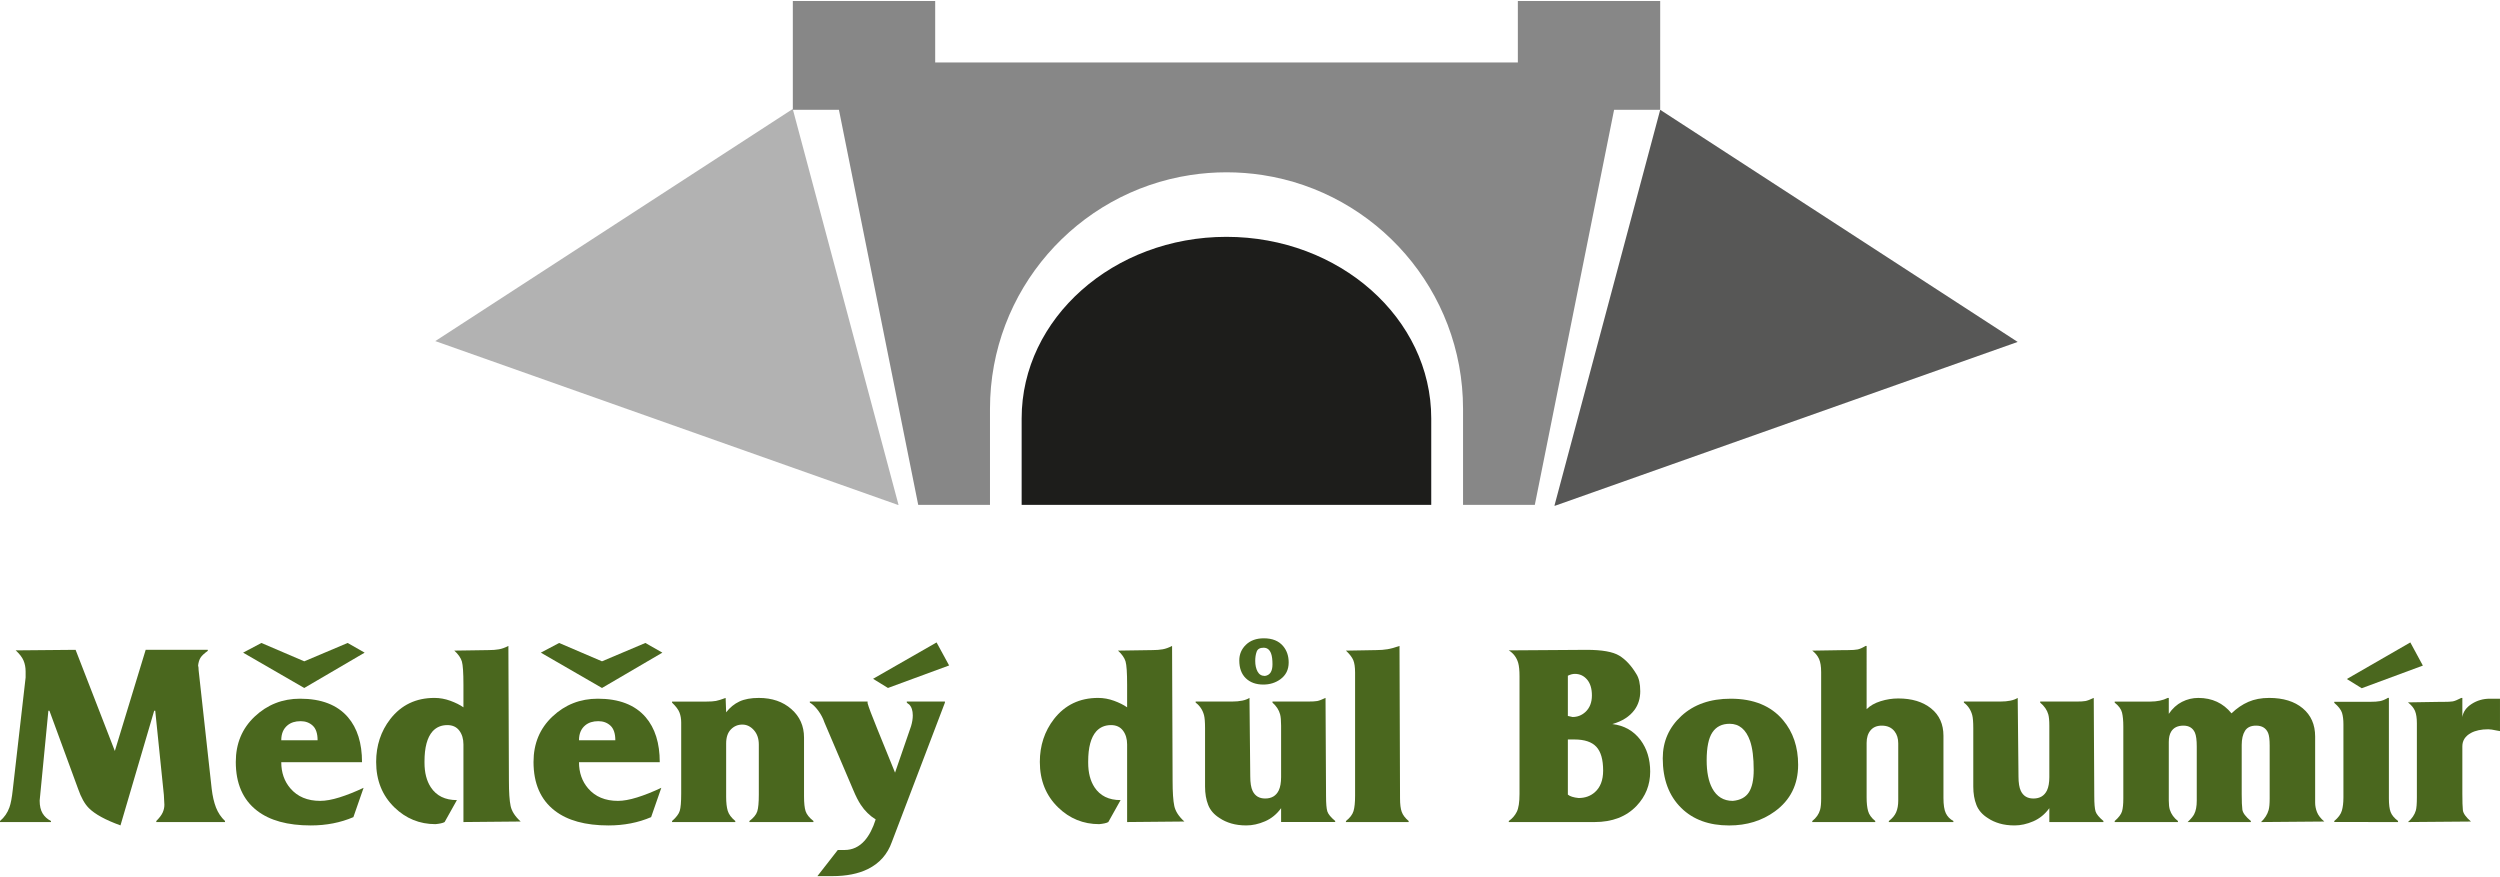 <?xml version="1.0" encoding="UTF-8" standalone="no"?>
<!-- Created with Inkscape (http://www.inkscape.org/) -->

<svg
   version="1.1"
   id="svg1"
   width="171"
   height="60"
   viewBox="0 0 861.024 301.411"
   xmlns="http://www.w3.org/2000/svg"
   xmlns:svg="http://www.w3.org/2000/svg">
  <defs
     id="defs1">
    <clipPath
       clipPathUnits="userSpaceOnUse"
       id="clipPath2">
      <path
         d="M 0,800 H 800 V 0 H 0 Z"
         transform="translate(-77.824,-347.703)"
         id="path2" />
    </clipPath>
    <clipPath
       clipPathUnits="userSpaceOnUse"
       id="clipPath4">
      <path
         d="M 0,800 H 800 V 0 H 0 Z"
         transform="translate(-147.169,-360.398)"
         id="path4" />
    </clipPath>
    <clipPath
       clipPathUnits="userSpaceOnUse"
       id="clipPath6">
      <path
         d="M 0,800 H 800 V 0 H 0 Z"
         transform="translate(-171.678,-354.793)"
         id="path6" />
    </clipPath>
    <clipPath
       clipPathUnits="userSpaceOnUse"
       id="clipPath8">
      <path
         d="M 0,800 H 800 V 0 H 0 Z"
         transform="translate(-224.074,-360.398)"
         id="path8" />
    </clipPath>
    <clipPath
       clipPathUnits="userSpaceOnUse"
       id="clipPath10">
      <path
         d="M 0,800 H 800 V 0 H 0 Z"
         transform="translate(-250.475,-346.623)"
         id="path10" />
    </clipPath>
    <clipPath
       clipPathUnits="userSpaceOnUse"
       id="clipPath12">
      <path
         d="M 0,800 H 800 V 0 H 0 Z"
         transform="translate(-300.035,-376.268)"
         id="path12" />
    </clipPath>
    <clipPath
       clipPathUnits="userSpaceOnUse"
       id="clipPath14">
      <path
         d="M 0,800 H 800 V 0 H 0 Z"
         transform="translate(-343.113,-354.793)"
         id="path14" />
    </clipPath>
    <clipPath
       clipPathUnits="userSpaceOnUse"
       id="clipPath16">
      <path
         d="M 0,800 H 800 V 0 H 0 Z"
         transform="translate(-398.751,-380.892)"
         id="path16" />
    </clipPath>
    <clipPath
       clipPathUnits="userSpaceOnUse"
       id="clipPath18">
      <path
         d="M 0,800 H 800 V 0 H 0 Z"
         transform="translate(-424.543,-346.015)"
         id="path18" />
    </clipPath>
    <clipPath
       clipPathUnits="userSpaceOnUse"
       id="clipPath20">
      <path
         d="M 0,800 H 800 V 0 H 0 Z"
         transform="translate(-479.505,-346.353)"
         id="path20" />
    </clipPath>
    <clipPath
       clipPathUnits="userSpaceOnUse"
       id="clipPath22">
      <path
         d="M 0,800 H 800 V 0 H 0 Z"
         transform="translate(-515.358,-355.194)"
         id="path22" />
    </clipPath>
    <clipPath
       clipPathUnits="userSpaceOnUse"
       id="clipPath24">
      <path
         d="M 0,800 H 800 V 0 H 0 Z"
         transform="translate(-544.932,-345.34)"
         id="path24" />
    </clipPath>
    <clipPath
       clipPathUnits="userSpaceOnUse"
       id="clipPath26">
      <path
         d="M 0,800 H 800 V 0 H 0 Z"
         transform="translate(-581.798,-370.122)"
         id="path26" />
    </clipPath>
    <clipPath
       clipPathUnits="userSpaceOnUse"
       id="clipPath28">
      <path
         d="M 0,800 H 800 V 0 H 0 Z"
         transform="translate(-622.984,-345.34)"
         id="path28" />
    </clipPath>
    <clipPath
       clipPathUnits="userSpaceOnUse"
       id="clipPath30">
      <path
         d="M 0,800 H 800 V 0 H 0 Z"
         transform="translate(-680.716,-376.214)"
         id="path30" />
    </clipPath>
    <clipPath
       clipPathUnits="userSpaceOnUse"
       id="clipPath32">
      <path
         d="M 0,800 H 800 V 0 H 0 Z"
         transform="translate(-698.812,-345.623)"
         id="path32" />
    </clipPath>
    <clipPath
       clipPathUnits="userSpaceOnUse"
       id="clipPath34">
      <path
         d="M 0,800 H 800 V 0 H 0 Z"
         transform="translate(-391.315,-490.432)"
         id="path34" />
    </clipPath>
    <clipPath
       clipPathUnits="userSpaceOnUse"
       id="clipPath36">
      <path
         d="M 0,800 H 800 V 0 H 0 Z"
         transform="translate(-186.952,-463.502)"
         id="path36" />
    </clipPath>
    <clipPath
       clipPathUnits="userSpaceOnUse"
       id="clipPath38">
      <path
         d="M 0,800 H 800 V 0 H 0 Z"
         transform="translate(-595.692,-463.284)"
         id="path38" />
    </clipPath>
    <clipPath
       clipPathUnits="userSpaceOnUse"
       id="clipPath40">
      <path
         d="M 0,800 H 800 V 0 H 0 Z"
         transform="translate(-466.587,-551.345)"
         id="path40" />
    </clipPath>
  </defs>
  <g
     id="layer-MC0"
     transform="translate(-99.354,-331.54)">
    <path
       id="path1"
       d="m 0,0 3.309,28.899 v 1.568 c 0,1.045 -0.181,1.987 -0.541,2.829 -0.361,0.841 -1.036,1.715 -2.025,2.624 l 15.479,0.137 10.14,-26.137 7.966,26.137 h 16.043 v -0.271 c -0.945,-0.677 -1.576,-1.274 -1.891,-1.792 -0.315,-0.519 -0.518,-1.183 -0.607,-1.995 0.089,-0.27 0.135,-0.677 0.135,-1.218 L 51.384,0.147 c 0.225,-1.893 0.596,-3.505 1.114,-4.834 0.517,-1.33 1.294,-2.492 2.33,-3.483 V -8.44 H 37.069 v 0.27 c 0.81,0.81 1.361,1.541 1.655,2.194 0.292,0.652 0.439,1.317 0.439,1.992 l -0.136,2.566 -2.228,21.742 h -0.27 l -8.71,-29.626 c -3.87,1.398 -6.593,2.886 -8.167,4.464 -1.081,1.083 -2.003,2.729 -2.768,4.938 L 9.46,20.324 9.19,20.323 6.937,-2.901 c 0,-1.352 0.25,-2.444 0.748,-3.278 0.498,-0.833 1.221,-1.497 2.173,-1.991 V -8.44 H -3.309 v 0.27 c 1.125,0.945 1.935,2.115 2.431,3.511 C -0.518,-3.67 -0.226,-2.116 0,0"
       style="fill:#4a671e;fill-opacity:1;fill-rule:nonzero;stroke:none"
       transform="matrix(1.333,0,0,-1.333,103.766,603.063)"
       clip-path="url(#clipPath2)" />
    <path
       id="path3"
       d="M 0,0 H 9.386 C 9.386,1.73 8.969,2.985 8.137,3.763 7.303,4.539 6.256,4.929 4.997,4.929 3.601,4.929 2.475,4.573 1.621,3.863 0.54,2.975 0,1.687 0,0 m 21.54,22.633 -15.598,-9.129 -15.8,9.129 4.727,2.502 11.073,-4.743 11.209,4.743 z M -11.749,-5.604 c 0,4.751 1.631,8.662 4.895,11.733 3.264,3.07 7.168,4.606 11.716,4.606 5.491,0 9.61,-1.591 12.356,-4.773 2.431,-2.826 3.646,-6.703 3.646,-11.634 L 0,-5.672 c 0,-2.683 0.787,-4.941 2.363,-6.774 1.845,-2.147 4.411,-3.219 7.698,-3.219 1.395,0 3.049,0.297 4.963,0.894 1.913,0.594 3.994,1.422 6.246,2.482 l -2.634,-7.577 c -3.332,-1.431 -7,-2.147 -11.006,-2.147 -5.987,0 -10.624,1.278 -13.909,3.833 -3.647,2.824 -5.47,7.015 -5.47,12.576"
       style="fill:#4a671e;fill-opacity:1;fill-rule:nonzero;stroke:none"
       transform="matrix(1.333,0,0,-1.333,196.225,586.137)"
       clip-path="url(#clipPath4)" />
    <path
       id="path5"
       d="m 0,0 c 0,4.23 1.215,7.922 3.646,11.073 2.836,3.647 6.64,5.47 11.412,5.47 1.394,0 2.768,-0.248 4.118,-0.743 1.351,-0.496 2.475,-1.059 3.376,-1.689 v 5.808 c 0,3.105 -0.135,5.12 -0.405,6.043 -0.27,0.922 -0.923,1.856 -1.958,2.802 l 8.98,0.135 c 0.946,0 1.8,0.068 2.566,0.203 0.765,0.134 1.576,0.427 2.431,0.877 l 0.135,-34.841 c 0,-2.971 0.146,-5.143 0.439,-6.516 0.292,-1.373 1.158,-2.712 2.6,-4.018 L 22.552,-15.53 V 4.523 c 0,1.441 -0.357,2.634 -1.073,3.58 -0.715,0.945 -1.744,1.418 -3.085,1.418 -1.566,0 -2.84,-0.541 -3.823,-1.622 C 13.185,6.323 12.492,3.735 12.492,0.135 v -0.338 c 0,-2.566 0.544,-4.682 1.633,-6.347 1.452,-2.206 3.699,-3.308 6.739,-3.308 l -3.173,-5.672 c -0.226,-0.135 -0.552,-0.247 -0.979,-0.338 -0.429,-0.09 -0.89,-0.157 -1.384,-0.202 -4.097,0 -7.63,1.44 -10.601,4.321 C 1.575,-8.688 0,-4.772 0,0"
       style="fill:#4a671e;fill-opacity:1;fill-rule:nonzero;stroke:none"
       transform="matrix(1.333,0,0,-1.333,228.904,593.609)"
       clip-path="url(#clipPath6)" />
    <path
       id="path7"
       d="M 0,0 H 9.386 C 9.386,1.73 8.969,2.985 8.137,3.763 7.303,4.539 6.256,4.929 4.997,4.929 3.601,4.929 2.475,4.573 1.621,3.863 0.54,2.975 0,1.687 0,0 m 21.54,22.633 -15.598,-9.129 -15.8,9.129 4.727,2.502 11.073,-4.743 11.209,4.743 z M -11.749,-5.604 c 0,4.751 1.631,8.662 4.895,11.733 3.264,3.07 7.168,4.606 11.716,4.606 5.491,0 9.61,-1.591 12.356,-4.773 2.431,-2.826 3.646,-6.703 3.646,-11.634 L 0,-5.672 c 0,-2.683 0.787,-4.941 2.363,-6.774 1.845,-2.147 4.411,-3.219 7.698,-3.219 1.395,0 3.049,0.297 4.963,0.894 1.913,0.594 3.994,1.422 6.246,2.482 l -2.634,-7.577 c -3.332,-1.431 -7,-2.147 -11.006,-2.147 -5.987,0 -10.624,1.278 -13.909,3.833 -3.647,2.824 -5.47,7.015 -5.47,12.576"
       style="fill:#4a671e;fill-opacity:1;fill-rule:nonzero;stroke:none"
       transform="matrix(1.333,0,0,-1.333,298.766,586.137)"
       clip-path="url(#clipPath8)" />
    <path
       id="path9"
       d="m 0,0 v 18.365 c 0,0.946 -0.146,1.8 -0.439,2.567 -0.293,0.764 -0.935,1.62 -1.924,2.565 v 0.271 h 7.9 0.878 c 1.124,0 1.98,0.055 2.565,0.168 0.585,0.112 1.418,0.372 2.499,0.777 l 0.135,-3.714 c 0.99,1.261 2.137,2.194 3.444,2.802 1.304,0.607 2.97,0.912 4.996,0.912 3.421,0 6.222,-0.962 8.406,-2.883 2.184,-1.921 3.275,-4.373 3.275,-7.356 V -0.715 c 0,-1.719 0.135,-2.996 0.406,-3.832 0.27,-0.836 0.945,-1.683 2.025,-2.542 V -7.36 H 17.623 v 0.271 c 1.081,0.815 1.756,1.641 2.026,2.478 0.27,0.837 0.405,2.274 0.405,4.311 v 12.966 c 0,1.538 -0.429,2.783 -1.283,3.734 -0.855,0.95 -1.846,1.425 -2.971,1.425 -1.171,0 -2.16,-0.419 -2.971,-1.257 -0.81,-0.837 -1.215,-2.047 -1.215,-3.63 V -0.844 c 0,-1.493 0.135,-2.692 0.405,-3.597 0.27,-0.906 0.922,-1.788 1.958,-2.648 V -7.36 h -16.34 v 0.27 c 1.08,0.945 1.744,1.822 1.992,2.633 C -0.125,-3.646 0,-2.161 0,0"
       style="fill:#4a671e;fill-opacity:1;fill-rule:nonzero;stroke:none"
       transform="matrix(1.333,0,0,-1.333,333.966,604.503)"
       clip-path="url(#clipPath10)" />
    <path
       id="path11"
       d="m 0,0 16.408,9.399 3.241,-5.95 -15.8,-5.815 z m -9.116,-44.229 h 1.756 c 2.026,0 3.758,0.809 5.199,2.43 1.17,1.351 2.116,3.174 2.836,5.468 -1.53,0.945 -2.814,2.205 -3.848,3.781 -0.632,0.946 -1.284,2.228 -1.959,3.848 l -7.427,17.421 c -0.361,1.08 -0.901,2.103 -1.621,3.072 -0.719,0.968 -1.44,1.654 -2.16,2.06 v 0.269 h 14.922 v -0.404 c 0.225,-0.902 1.082,-3.174 2.569,-6.82 2.973,-7.292 4.483,-11.006 4.528,-11.141 l 4.14,12.01 c 0.296,0.992 0.444,1.916 0.444,2.774 0,1.262 -0.315,2.209 -0.945,2.84 -0.226,0.135 -0.428,0.293 -0.608,0.474 v 0.27 h 9.858 v -0.27 L 4.863,-42.137 c -1.126,-3.195 -3.197,-5.536 -6.213,-7.022 -2.477,-1.215 -5.537,-1.822 -9.183,-1.822 h -1.486 -1.215 -1.148 z"
       style="fill:#4a671e;fill-opacity:1;fill-rule:nonzero;stroke:none"
       transform="matrix(1.333,0,0,-1.333,400.046,564.977)"
       clip-path="url(#clipPath12)" />
    <path
       id="path13"
       d="m 0,0 c 0,4.23 1.215,7.922 3.646,11.073 2.836,3.647 6.64,5.47 11.412,5.47 1.394,0 2.768,-0.248 4.118,-0.743 1.351,-0.496 2.475,-1.059 3.376,-1.689 v 5.808 c 0,3.105 -0.135,5.12 -0.405,6.043 -0.27,0.922 -0.923,1.856 -1.958,2.802 l 8.98,0.135 c 0.946,0 1.8,0.068 2.566,0.203 0.765,0.134 1.576,0.427 2.431,0.877 l 0.135,-34.841 c 0,-2.971 0.146,-5.143 0.439,-6.516 0.292,-1.373 1.158,-2.712 2.6,-4.018 L 22.552,-15.53 V 4.523 c 0,1.441 -0.357,2.634 -1.073,3.58 -0.715,0.945 -1.744,1.418 -3.085,1.418 -1.566,0 -2.84,-0.541 -3.823,-1.622 C 13.185,6.323 12.492,3.735 12.492,0.135 v -0.338 c 0,-2.566 0.544,-4.682 1.633,-6.347 1.452,-2.206 3.699,-3.308 6.739,-3.308 l -3.173,-5.672 c -0.226,-0.135 -0.552,-0.247 -0.979,-0.338 -0.429,-0.09 -0.89,-0.157 -1.384,-0.202 -4.097,0 -7.63,1.44 -10.601,4.321 C 1.575,-8.688 0,-4.772 0,0"
       style="fill:#4a671e;fill-opacity:1;fill-rule:nonzero;stroke:none"
       transform="matrix(1.333,0,0,-1.333,457.484,593.609)"
       clip-path="url(#clipPath14)" />
    <path
       id="path15"
       d="m 0,0 c 0,-1.091 0.203,-2.011 0.607,-2.76 0.406,-0.75 1.036,-1.124 1.891,-1.124 1.305,0.181 1.959,1.18 1.959,2.998 0,1.182 -0.114,2.09 -0.338,2.727 C 3.758,2.885 3.106,3.408 2.161,3.408 1.215,3.408 0.618,3.067 0.371,2.386 0.124,1.704 0,0.909 0,0 m -4.119,0.135 c 0,1.584 0.574,2.93 1.722,4.04 1.148,1.109 2.689,1.664 4.625,1.664 2.205,0 3.871,-0.68 4.997,-2.037 C 8.17,2.67 8.643,1.267 8.643,-0.408 8.643,-2.265 7.922,-3.713 6.482,-4.755 5.221,-5.66 3.758,-6.112 2.093,-6.112 c -1.89,0 -3.399,0.542 -4.524,1.629 -1.126,1.087 -1.688,2.626 -1.688,4.618 m -11.276,-10.906 v 0.27 h 9.386 c 2.025,0 3.533,0.314 4.524,0.945 l 0.202,-20.324 c 0,-1.621 0.202,-2.859 0.608,-3.714 0.63,-1.306 1.71,-1.958 3.241,-1.958 1.665,0 2.836,0.698 3.511,2.093 0.405,0.855 0.608,2.003 0.608,3.443 v 13.303 c 0,1.305 -0.086,2.273 -0.255,2.903 -0.297,1.124 -0.956,2.137 -1.973,3.039 v 0.27 h 9.228 c 1.069,0 1.85,0.044 2.34,0.135 0.489,0.09 1.202,0.359 2.14,0.81 l 0.133,-25.321 c 0,-1.981 0.113,-3.32 0.338,-4.018 0.225,-0.698 0.9,-1.518 2.026,-2.463 v -0.271 H 6.685 v 3.579 c -1.126,-1.554 -2.511,-2.684 -4.152,-3.393 -1.645,-0.708 -3.254,-1.064 -4.829,-1.064 -1.441,0 -2.734,0.169 -3.882,0.506 -1.148,0.337 -2.151,0.796 -3.005,1.381 -1.441,0.898 -2.431,2.033 -2.971,3.402 -0.54,1.369 -0.81,2.953 -0.81,4.751 v 15.093 c 0,1.572 -0.091,2.694 -0.27,3.369 -0.361,1.347 -1.08,2.425 -2.161,3.234"
       style="fill:#4a671e;fill-opacity:1;fill-rule:nonzero;stroke:none"
       transform="matrix(1.333,0,0,-1.333,531.667,558.811)"
       clip-path="url(#clipPath16)" />
    <path
       id="path17"
       d="m 0,0 v 31.87 c 0,1.396 -0.155,2.465 -0.465,3.208 -0.31,0.742 -0.943,1.564 -1.898,2.464 l 7.765,0.136 c 1.124,0 2.137,0.078 3.038,0.236 0.901,0.157 1.914,0.439 3.039,0.844 l 0.135,-39.433 c 0,-1.485 0.146,-2.634 0.439,-3.443 0.292,-0.811 0.888,-1.599 1.789,-2.363 V -6.752 H -2.363 v 0.271 c 1.035,0.809 1.688,1.664 1.958,2.565 C -0.135,-3.016 0,-1.711 0,0"
       style="fill:#4a671e;fill-opacity:1;fill-rule:nonzero;stroke:none"
       transform="matrix(1.333,0,0,-1.333,566.057,605.314)"
       clip-path="url(#clipPath18)" />
    <path
       id="path19"
       d="m 0,0 c 0.54,-0.45 1.462,-0.743 2.769,-0.878 1.665,0 3.06,0.495 4.186,1.485 1.44,1.26 2.16,3.128 2.16,5.605 0,2.836 -0.585,4.884 -1.755,6.144 -1.172,1.26 -3.062,1.891 -5.672,1.891 H 0 Z m 0,20.326 1.216,-0.272 c 1.26,0 2.363,0.429 3.308,1.29 1.124,1.042 1.688,2.468 1.688,4.28 0,1.767 -0.417,3.136 -1.249,4.109 -0.833,0.975 -1.88,1.462 -3.14,1.462 C 1.237,31.195 0.63,31.036 0,30.719 Z M -12.491,0.146 v 30.431 c 0,1.487 -0.113,2.636 -0.338,3.448 -0.405,1.398 -1.216,2.48 -2.431,3.247 l 20.121,0.135 c 3.961,0 6.763,-0.497 8.407,-1.491 1.643,-0.993 3.117,-2.575 4.422,-4.743 0.676,-1.039 1.013,-2.53 1.013,-4.473 0,-1.852 -0.495,-3.456 -1.485,-4.81 -1.261,-1.717 -3.173,-2.937 -5.739,-3.66 3.06,-0.36 5.491,-1.733 7.292,-4.118 1.665,-2.252 2.499,-4.974 2.499,-8.171 0,-3.42 -1.171,-6.37 -3.512,-8.844 C 15.102,-5.695 11.479,-7.09 6.888,-7.09 H -15.26 v 0.271 c 0.9,0.631 1.587,1.42 2.06,2.367 0.472,0.946 0.709,2.479 0.709,4.598"
       style="fill:#4a671e;fill-opacity:1;fill-rule:nonzero;stroke:none"
       transform="matrix(1.333,0,0,-1.333,639.34,604.863)"
       clip-path="url(#clipPath20)" />
    <path
       id="path21"
       d="m 0,0 c 0,-2.996 0.473,-5.388 1.418,-7.176 1.17,-2.191 2.948,-3.286 5.334,-3.286 1.936,0.178 3.319,0.915 4.153,2.212 0.832,1.297 1.249,3.22 1.249,5.769 0,3.173 -0.315,5.677 -0.945,7.51 C 10.173,7.98 8.417,9.457 5.942,9.457 3.961,9.457 2.476,8.718 1.485,7.243 0.495,5.768 0,3.354 0,0 m -11.344,0.539 c 0,4.35 1.61,8.003 4.828,10.961 3.218,2.958 7.461,4.438 12.728,4.438 5.896,0 10.398,-1.837 13.505,-5.513 2.609,-3.093 3.916,-6.949 3.916,-11.567 0,-5.11 -2.004,-9.122 -6.01,-12.036 -3.332,-2.422 -7.269,-3.632 -11.816,-3.632 -5.177,0 -9.296,1.501 -12.357,4.505 -3.196,3.138 -4.794,7.419 -4.794,12.844"
       style="fill:#4a671e;fill-opacity:1;fill-rule:nonzero;stroke:none"
       transform="matrix(1.333,0,0,-1.333,687.145,593.074)"
       clip-path="url(#clipPath22)" />
    <path
       id="path23"
       d="m 0,0 v 32.681 c 0,1.439 -0.181,2.565 -0.54,3.376 -0.361,0.81 -0.945,1.529 -1.756,2.16 l 8.441,0.136 h 0.809 c 1.081,0 1.901,0.055 2.465,0.168 0.562,0.112 1.249,0.416 2.06,0.912 h 0.27 V 23.092 c 0.899,0.9 2.104,1.587 3.612,2.059 1.508,0.473 3.027,0.709 4.558,0.709 3.511,0 6.335,-0.855 8.474,-2.565 2.137,-1.711 3.207,-4.074 3.207,-7.09 V 0.135 c 0,-1.756 0.203,-3.062 0.608,-3.916 0.405,-0.856 1.057,-1.531 1.958,-2.026 v -0.27 H 17.488 v 0.27 c 0.9,0.675 1.53,1.428 1.891,2.262 0.359,0.832 0.54,1.833 0.54,3.005 v 14.787 c 0,1.26 -0.315,2.296 -0.945,3.106 -0.767,0.99 -1.869,1.486 -3.309,1.486 -1.261,0 -2.228,-0.405 -2.903,-1.216 -0.676,-0.811 -1.013,-1.891 -1.013,-3.241 V 0.27 c 0,-1.396 0.123,-2.555 0.371,-3.477 0.247,-0.924 0.866,-1.79 1.857,-2.6 v -0.27 H -2.296 v 0.27 c 1.035,0.81 1.71,1.778 2.025,2.904 C -0.091,-2.273 0,-1.307 0,0"
       style="fill:#4a671e;fill-opacity:1;fill-rule:nonzero;stroke:none"
       transform="matrix(1.333,0,0,-1.333,726.575,606.214)"
       clip-path="url(#clipPath24)" />
    <path
       id="path25"
       d="m 0,0 v 0.271 h 9.386 c 2.025,0 3.533,0.314 4.523,0.943 l 0.203,-20.324 c 0,-1.621 0.202,-2.86 0.608,-3.714 0.63,-1.307 1.71,-1.958 3.241,-1.958 1.665,0 2.836,0.697 3.511,2.093 0.405,0.854 0.608,2.002 0.608,3.443 v 13.303 c 0,1.304 -0.091,2.272 -0.27,2.903 -0.316,1.124 -1.013,2.137 -2.093,3.038 v 0.271 h 9.317 c 1.08,0 1.867,0.043 2.363,0.134 0.496,0.09 1.216,0.36 2.162,0.811 l 0.134,-25.321 c 0,-1.982 0.113,-3.321 0.338,-4.018 0.225,-0.698 0.9,-1.519 2.026,-2.464 v -0.27 H 22.08 v 3.579 c -1.126,-1.554 -2.511,-2.685 -4.153,-3.394 -1.644,-0.708 -3.252,-1.063 -4.827,-1.063 -1.442,0 -2.736,0.169 -3.883,0.506 -1.149,0.336 -2.151,0.795 -3.005,1.38 -1.441,0.899 -2.431,2.034 -2.971,3.404 -0.54,1.369 -0.81,2.953 -0.81,4.75 v 15.093 c 0,1.573 -0.091,2.697 -0.27,3.371 C 1.8,-1.886 1.08,-0.808 0,0"
       style="fill:#4a671e;fill-opacity:1;fill-rule:nonzero;stroke:none"
       transform="matrix(1.333,0,0,-1.333,775.731,573.171)"
       clip-path="url(#clipPath26)" />
    <path
       id="path27"
       d="m 0,0 v 18.568 c 0,1.53 -0.112,2.745 -0.337,3.647 -0.226,0.899 -0.856,1.755 -1.891,2.565 v 0.271 h 9.183 c 1.756,0 3.263,0.314 4.524,0.945 h 0.27 v -4.119 c 0.945,1.395 2.082,2.431 3.41,3.105 1.327,0.676 2.735,1.014 4.22,1.014 3.556,0 6.415,-1.329 8.575,-3.984 1.351,1.304 2.803,2.295 4.356,2.969 1.552,0.676 3.341,1.015 5.368,1.015 3.645,0 6.538,-0.893 8.676,-2.679 2.137,-1.785 3.208,-4.214 3.208,-7.29 V -1.06 c 0,-0.814 0.157,-1.628 0.472,-2.441 0.315,-0.814 0.945,-1.628 1.891,-2.44 L 35.584,-6.077 c 0.99,0.945 1.643,1.98 1.958,3.106 0.18,0.63 0.271,1.62 0.271,2.971 v 13.707 c 0,1.529 -0.135,2.609 -0.406,3.241 -0.54,1.259 -1.576,1.891 -3.105,1.891 -1.351,0 -2.308,-0.451 -2.87,-1.351 -0.564,-0.901 -0.844,-2.117 -0.844,-3.646 V 1.147 c 0,-1.845 0.056,-3.184 0.169,-4.017 0.111,-0.833 0.844,-1.813 2.194,-2.937 v -0.27 H 16.61 c 0.855,0.81 1.418,1.485 1.689,2.025 0.449,0.855 0.675,2.027 0.675,3.512 v 12.896 1.081 c 0,1.665 -0.159,2.858 -0.473,3.579 -0.54,1.214 -1.53,1.823 -2.971,1.823 -1.485,0 -2.544,-0.519 -3.174,-1.554 -0.405,-0.675 -0.607,-1.553 -0.607,-2.633 V -0.54 c 0,-0.991 0.09,-1.779 0.271,-2.363 0.359,-1.126 1.056,-2.094 2.092,-2.904 v -0.27 h -16.34 v 0.27 c 1.035,0.9 1.665,1.733 1.891,2.498 C -0.112,-2.544 0,-1.441 0,0"
       style="fill:#4a671e;fill-opacity:1;fill-rule:nonzero;stroke:none"
       transform="matrix(1.333,0,0,-1.333,830.646,606.214)"
       clip-path="url(#clipPath28)" />
    <path
       id="path29"
       d="M 0,0 16.408,9.453 19.649,3.469 3.85,-2.38 Z m -0.877,-30.618 v 18.932 c 0,1.167 -0.121,2.144 -0.359,2.93 -0.239,0.786 -0.908,1.652 -2.004,2.596 v 0.268 h 8.249 0.886 c 1.181,0 2.079,0.061 2.692,0.181 0.614,0.12 1.284,0.399 2.013,0.833 h 0.271 v -25.996 c 0,-1.531 0.146,-2.69 0.44,-3.478 0.292,-0.788 0.933,-1.564 1.923,-2.329 v -0.27 H -3.24 v 0.268 c 1.034,0.854 1.687,1.742 1.958,2.662 0.269,0.92 0.405,2.055 0.405,3.403"
       style="fill:#4a671e;fill-opacity:1;fill-rule:nonzero;stroke:none"
       transform="matrix(1.333,0,0,-1.333,907.621,565.048)"
       clip-path="url(#clipPath30)" />
    <path
       id="path31"
       d="m 0,0 v 19.151 c 0,1.353 -0.158,2.413 -0.473,3.18 -0.315,0.768 -0.923,1.512 -1.823,2.233 l 8.103,0.128 h 0.945 c 1.216,0 2.06,0.042 2.532,0.128 0.473,0.084 1.204,0.382 2.195,0.893 h 0.27 v -4.93 c 0.225,1.37 1.034,2.501 2.431,3.391 1.394,0.89 2.947,1.336 4.659,1.336 h 2.633 v -8.372 c -0.361,0.052 -0.654,0.103 -0.878,0.157 -0.946,0.209 -1.666,0.315 -2.16,0.315 -1.801,0 -3.288,-0.317 -4.457,-0.949 -1.486,-0.812 -2.228,-1.963 -2.228,-3.453 V 1.021 c 0,-2.033 0.044,-3.465 0.135,-4.3 0.09,-0.836 0.787,-1.818 2.093,-2.947 L -2.296,-6.36 c 1.035,0.902 1.71,1.894 2.025,2.977 C -0.091,-2.752 0,-1.624 0,0"
       style="fill:#4a671e;fill-opacity:1;fill-rule:nonzero;stroke:none"
       transform="matrix(1.333,0,0,-1.333,931.749,605.836)"
       clip-path="url(#clipPath32)" />
    <path
       id="path33"
       d="M 0,0 C -29.176,0 -52.915,-21.047 -52.915,-46.916 V -69.259 H 52.914 v 22.343 C 52.914,-21.047 29.18,0 0,0"
       style="fill:#1d1d1b;fill-opacity:1;fill-rule:nonzero;stroke:none"
       transform="matrix(1.333,0,0,-1.333,521.754,412.758)"
       clip-path="url(#clipPath34)" />
    <path
       id="path35"
       d="m 0,0 119.544,-42.33 h 0.148 L 92.359,59.973 Z"
       style="fill:#b2b2b2;fill-opacity:1;fill-rule:nonzero;stroke:none"
       transform="matrix(1.333,0,0,-1.333,249.269,448.664)"
       clip-path="url(#clipPath36)" />
    <path
       id="path37"
       d="m 0,0 -119.541,-42.33 h -0.149 l 27.334,102.302 z"
       style="fill:#575756;fill-opacity:1;fill-rule:nonzero;stroke:none"
       transform="matrix(1.333,0,0,-1.333,794.257,448.954)"
       clip-path="url(#clipPath38)" />
    <path
       id="path39"
       d="M 0,0 V -15.875 H -150.543 V 0 h -36.782 v -28.104 h 10.536 1.376 l 20.484,-102.069 h 9.878 1.417 7.246 0.004 v 24.801 c 0,30.593 22.468,55.929 51.804,60.412 3.038,0.463 6.143,0.705 9.309,0.705 3.165,0 6.274,-0.242 9.307,-0.705 29.336,-4.483 51.804,-29.819 51.804,-60.412 v -24.801 h 0.004 7.25 1.416 9.877 l 20.482,102.069 h 1.375 10.535 V 0 Z"
       style="fill:#878787;fill-opacity:1;fill-rule:nonzero;stroke:none"
       transform="matrix(1.333,0,0,-1.333,622.116,331.54)"
       clip-path="url(#clipPath40)" />
  </g>
</svg>
